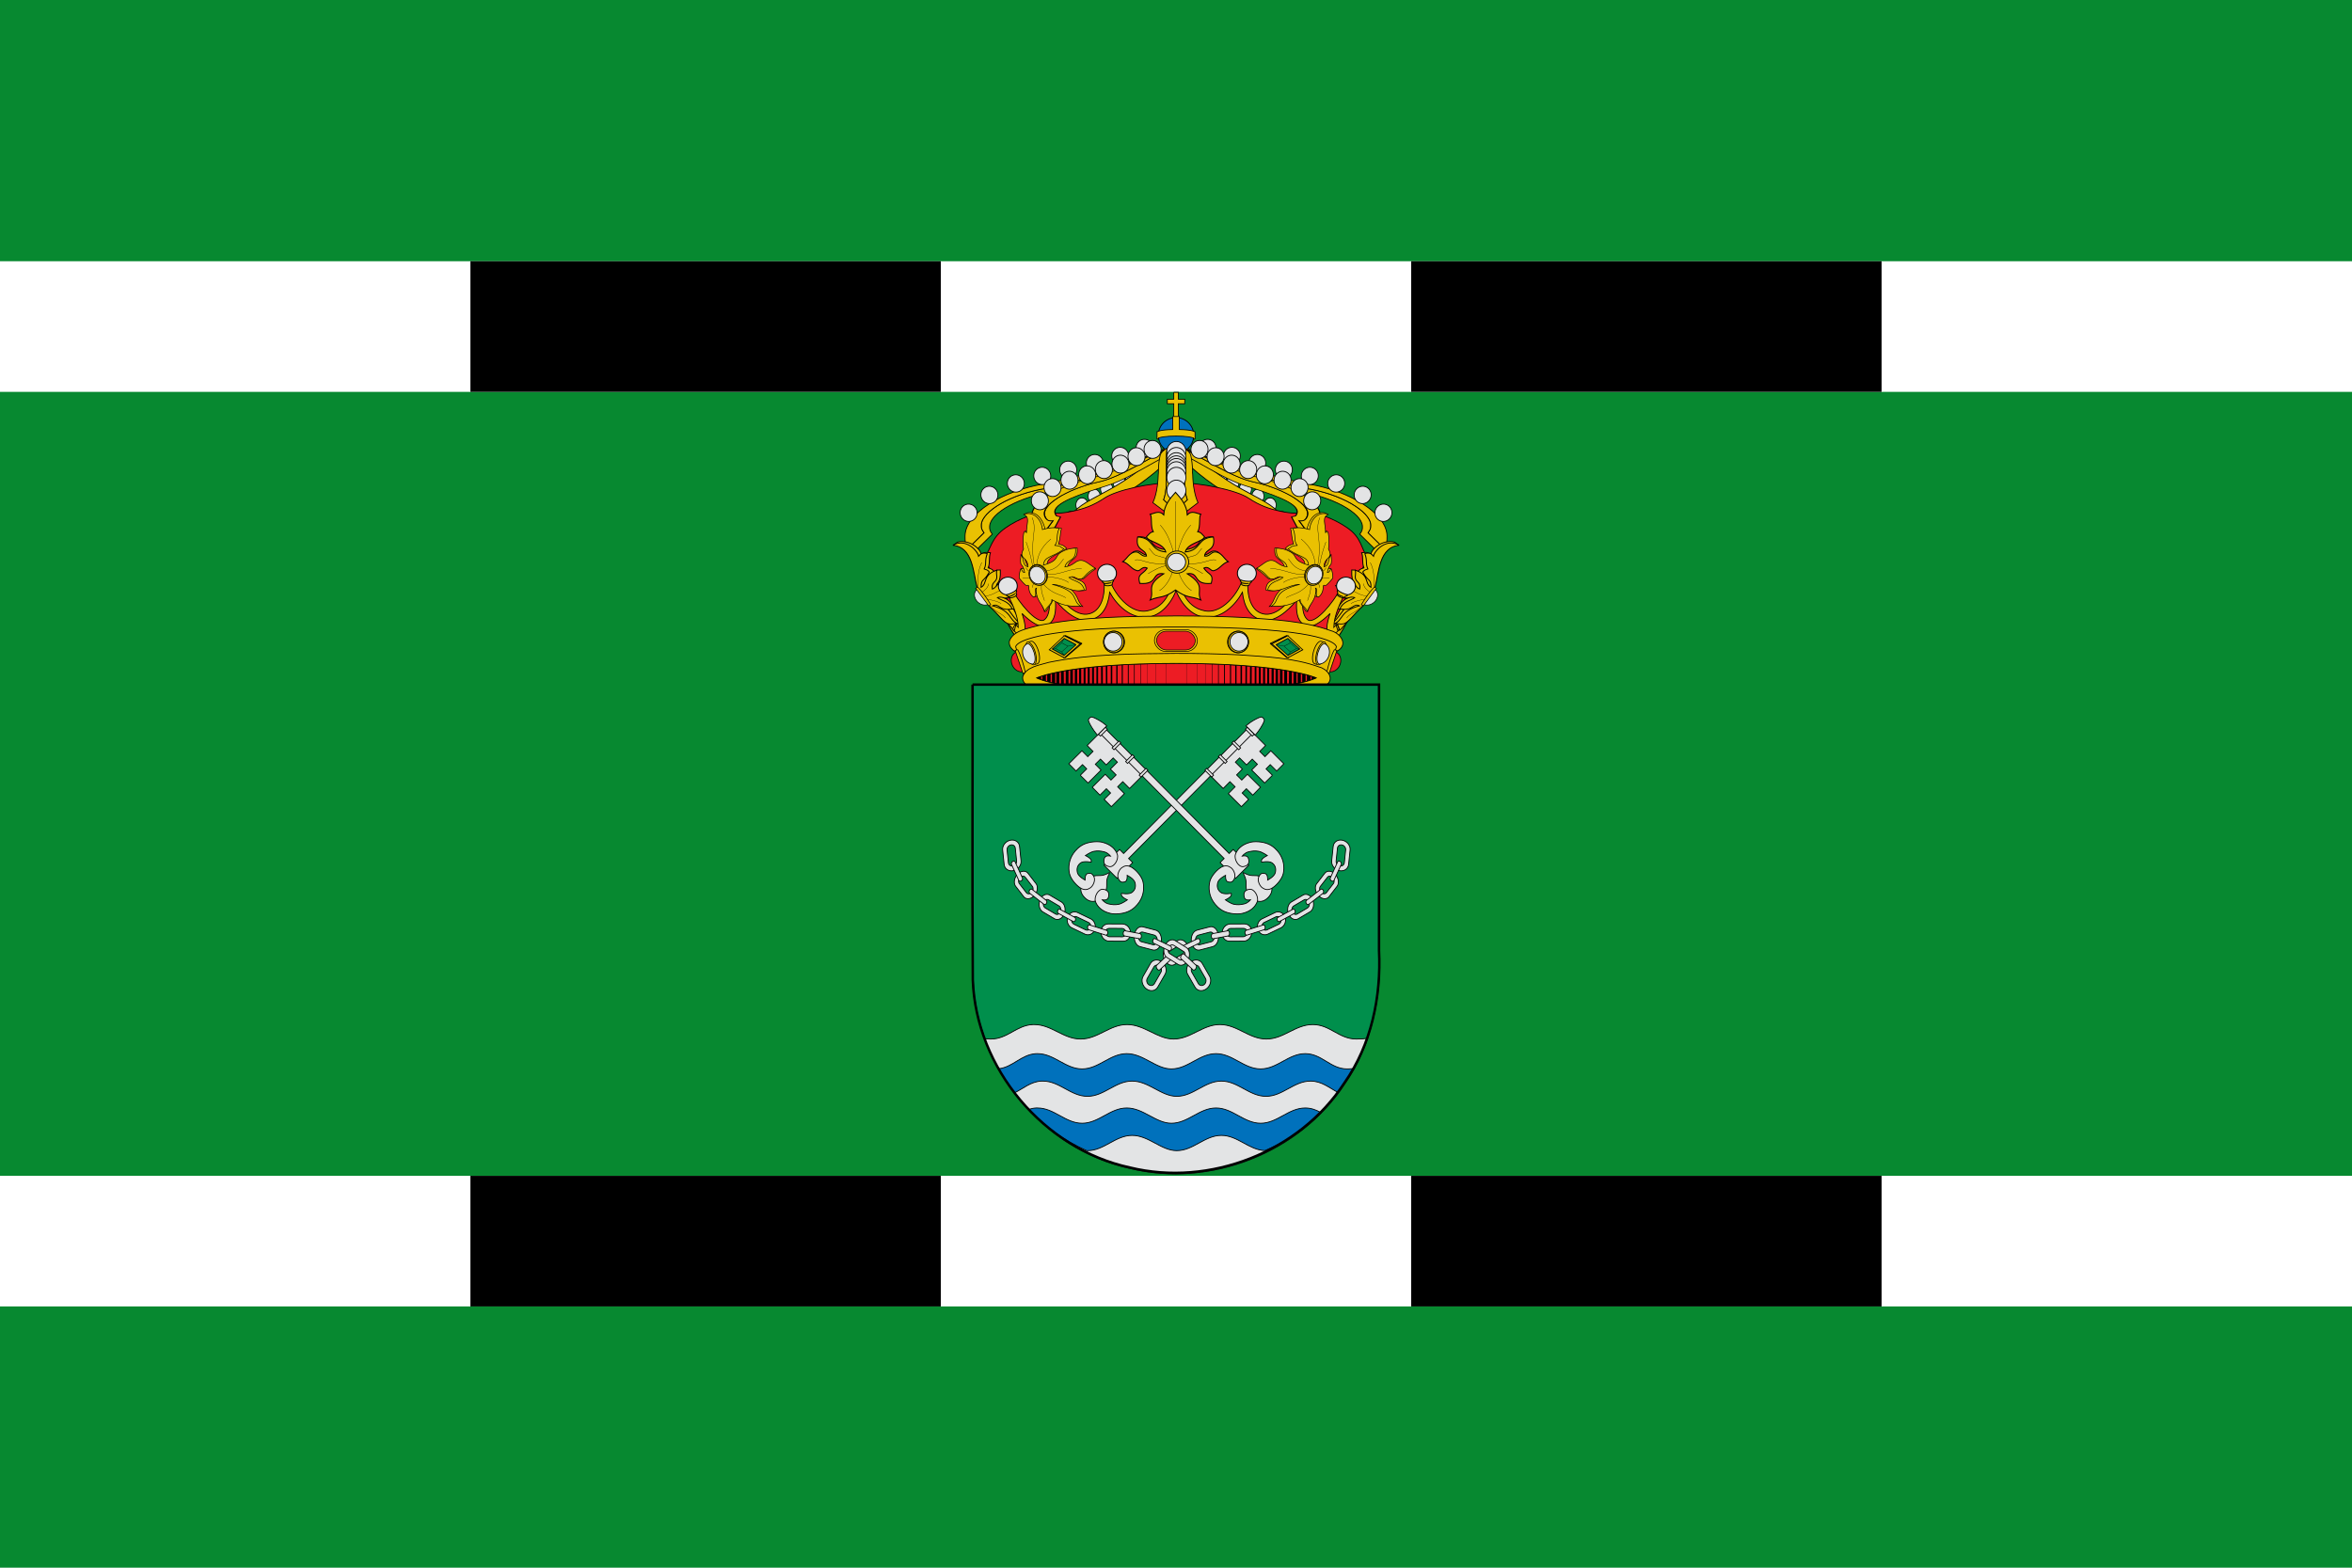 <svg xmlns="http://www.w3.org/2000/svg" xmlns:xlink="http://www.w3.org/1999/xlink" width="750" height="500"><path fill="#078930" d="M0 0h750v500H0z"/><path fill="#fff" d="M0 83.32h750v41.66H0z"/><path d="M150 83.32h150v41.66H150zM450 83.32h150v41.66H450z"/><path fill="#fff" d="M0 375.02h750v41.66H0z"/><path d="M150 375.02h150v41.66H150zM450 375.02h150v41.66H450z"/><g stroke="#000" transform="matrix(.26 0 0 .26 275.655 62.73)"><g id="a"><g fill="#eac102" stroke-width="2.5"><path d="M3613.8 1143.3c-3.2 5.5-7.3 10.8-14.1 15.7l-60.1-62.7c6.6-9.4 8.4-14.2 7.8-25-2-41.2-88-94-199.1-112.5-110.8-18.5-299.4-119.1-356.2-99.2l22-36.3c21.6 1.3 75 34.3 103.2 41 14.6 5.1 29.4 10.4 44.9 16.1 37.4 14 76.4 29.1 113 41.9 18.3 6.4 36.1 12.2 52.7 17 8.3 2.4 16.3 4.6 24 6.4 7.7 1.9 15 3.4 21.9 4.6 13.9 2.3 27.4 5.2 40.4 8.6 12.9 3.4 25.4 7.3 37.3 11.6 11.8 4.3 23 9 33.4 14 10.5 4.9 20.2 10.2 29.1 15.6 8.8 5.5 16.9 11 23.9 16.7 7.1 5.7 13.2 11.5 18.2 17.2 5 5.7 8.9 11.4 11.7 16.9 1.3 2.8 2.5 5.6 3.2 8.3.8 2.6 1.2 5.2 1.4 7.8.2 5.4-.1 9.3-1.3 13.1-1.2 3.7-3.3 7.2-6.6 11.9l49.3 51.3" transform="matrix(-.412 -.004 .001 .392 1614.022 -1.547)"/><path d="m3613.8 1143.3-49.3-51.3c3.3-4.7 5.4-8.2 6.6-11.9 1.2-3.8 1.5-7.7 1.3-13.1-.2-2.6-.6-5.2-1.4-7.8-.7-2.7-1.9-5.5-3.2-8.3-2.8-5.5-6.7-11.2-11.7-16.9-5-5.7-11.1-11.5-18.2-17.2-7-5.7-15.1-11.2-23.9-16.7-8.9-5.4-18.6-10.7-29.1-15.6-10.4-5-21.6-9.7-33.4-14-11.9-4.3-24.4-8.2-37.3-11.6-13-3.4-26.5-6.3-40.4-8.6-6.9-1.2-14.2-2.7-21.9-4.6-7.7-1.8-15.7-4-24-6.4-16.6-4.8-34.4-10.6-52.7-17-36.6-12.8-75.6-27.9-113-41.9-15.5-5.7-30.3-11-44.9-16.1 88.1 20.6 198.9 60.2 271.1 73.7 118.4 22.2 232.1 93.3 232.4 165.3 0 14.8-.1 28-7 40" transform="matrix(-.412 -.004 .001 .392 1614.022 -1.547)"/></g><g fill="#e3e4e5" stroke-width="2.3"><path d="M2983.2-135.4a24.1 24.1 0 1 1-48.3 0 24.1 24.1 0 1 1 48.3 0" transform="matrix(.431 .004 .001 .44 -931.646 356.025)"/><path transform="matrix(.431 .004 .001 .44 -961.495 365.85)" d="M2983.2-135.4a24.1 24.1 0 1 1-48.3 0 24.1 24.1 0 1 1 48.3 0"/><path d="M2983.2-135.4a24.1 24.1 0 1 1-48.3 0 24.1 24.1 0 1 1 48.3 0" transform="matrix(.431 .004 .001 .44 -992.657 374.627)"/><path transform="matrix(.431 .004 .001 .44 -1025.309 382.774)" d="M2983.2-135.4a24.1 24.1 0 1 1-48.3 0 24.1 24.1 0 1 1 48.3 0"/><path d="M2983.2-135.4a24.1 24.1 0 1 1-48.3 0 24.1 24.1 0 1 1 48.3 0" transform="matrix(.431 .004 .001 .44 -1057.141 390.303)"/><path transform="matrix(.431 .004 .001 .44 -1089.538 399.53)" d="M2983.2-135.4a24.1 24.1 0 1 1-48.3 0 24.1 24.1 0 1 1 48.3 0"/><path d="M2983.2-135.4a24.1 24.1 0 1 1-48.3 0 24.1 24.1 0 1 1 48.3 0" transform="matrix(.431 .004 .001 .44 -1121.971 413.59)"/><path transform="matrix(.431 .004 .001 .44 -1147.421 435.487)" d="M2983.2-135.4a24.1 24.1 0 1 1-48.3 0 24.1 24.1 0 1 1 48.3 0"/></g></g><use xlink:href="#a" transform="matrix(-1 0 0 1 764.28 0)"/><g id="b" fill="#e3e4e5" stroke-width="1.3"><path d="M345.7 1.4c-5.8 0-10.6 4.7-10.6 10.6 0 5.8 4.8 10.5 10.6 10.5 5.9 0 10.6-4.7 10.6-10.5 0-5.9-4.7-10.6-10.6-10.6M325.9 14.1c-5.9 0-10.6 4.7-10.6 10.5 0 5.9 4.7 10.6 10.6 10.6 5.8 0 10.6-4.7 10.6-10.6 0-5.8-4.8-10.5-10.6-10.5M304.7 26.5c-5.8 0-10.6 4.7-10.6 10.5 0 5.9 4.8 10.6 10.6 10.6 5.9 0 10.6-4.7 10.6-10.6 0-5.8-4.7-10.5-10.6-10.5M283.7 36.6c-5.8 0-10.6 4.7-10.6 10.5s4.8 10.6 10.6 10.6c5.9 0 10.6-4.8 10.6-10.6s-4.7-10.5-10.6-10.5M262.1 46.6c-5.9 0-10.7 4.8-10.7 10.6s4.8 10.6 10.7 10.6c5.8 0 10.6-4.8 10.6-10.6s-4.8-10.6-10.6-10.6M240.4 57.6c-5.9 0-10.6 4.8-10.6 10.6s4.7 10.5 10.6 10.5c5.8 0 10.6-4.7 10.6-10.5s-4.8-10.6-10.6-10.6M219.2 70.8c-5.8 0-10.6 4.7-10.6 10.6 0 5.8 4.8 10.5 10.6 10.5 5.9 0 10.6-4.7 10.6-10.5 0-5.9-4.7-10.6-10.6-10.6M200.6 90.7c-5.9 0-10.6 4.7-10.6 10.6 0 5.8 4.7 10.5 10.6 10.5 5.8 0 10.6-4.7 10.6-10.5 0-5.9-4.8-10.6-10.6-10.6" transform="matrix(.703 .013 -.007 .838 113.233 307.23)"/><path fill="#eac102" d="M371.4-6.8c-6.2.1-12.2 1.9-12.2 5.6-97.3 79.5-146.7 65.6-172.6 117 11.2 15.3.1 38.2 12.2 69l11 1.5c-.5-23.1-3.5-47.6 13.9-60.9 8.3-44 73.2-50.5 147.6-113.5l.1-18.7" transform="matrix(.703 .013 -.007 .838 113.233 307.23)"/></g><use xlink:href="#b" transform="matrix(-1 0 0 1 764.28 0)"/><path d="M381.4 350.7c31.3 0 75.1 9.4 89.3 18.9 14.3 9.5 26.2 13.5 39.6 16.3 13.5 2.9 21.1 2.7 32.3 1.9 11.2-.8 33 6.7 50 18.7s16.2 24.2 24.7 37.1l-63.8 122.1H210.8l-63.9-122.1c8.6-12.9 8.8-25.1 25.8-37.1 16.9-12 38.8-19.5 50-18.7 11.2.8 18.8 1 32.3-1.9 13.4-2.8 25.3-6.8 39.6-16.3 14.2-9.5 55.5-18.9 86.8-18.9" fill="#ed1c24"/><g stroke-width="3"><path fill="#0071bc" d="M403.877 292.747a21.737 21.737 0 1 1-43.475 0 21.737 21.737 0 1 1 43.475 0" stroke-width="1.029"/><path fill="#eac102" d="M379.366 239.996v8.429h-7.916V254h7.916v17.5h5.545V254h7.916v-5.576h-7.916v-8.43h-5.545" stroke-width=".962"/><path fill="#eac102" d="M378.084 269.642v15.993c-16.313.32-18.909 2.628-19.23 3.012l-.031-.032v8.173l.032-.032c.096.128.576.577 2.179 1.09-.064-.225-.128-.481-.192-.706l-.193-1.153c2.725-.93 8.91-2.308 21.506-2.308 12.627 0 18.781 1.378 21.473 2.308l-.192 1.153c-.064.257-.128.481-.192.738 1.602-.545 2.083-.994 2.179-1.122l.064.032v-8.173s-.032 0-.032.032c-.32-.384-2.884-2.692-19.262-3.012v-15.993h-8.109" stroke-width=".962"/></g><g id="c"><g fill="#eac102"><path d="M2040.5-9.3c.3 5.4.5 12.8-1.8 17-2.8 5.1-2.7 5.5-6.1 9L2017.7-15c2.2-2.3 3.4-.6 3.5-7.2 0-15.8-25.1-22.1-47-27.7-27-6.8-61.9-44.2-73-30.8 3.7-7.8 11.5-8.5 21.3-6.1.3.2.5.2.7.4 3.5 1.9 7.2 4.2 11 6.6 3.8 2.4 7.7 4.9 11.7 7.3 4 2.5 8 4.8 11.9 6.9 4 2.2 7.9 4 11.6 5.4 1.9.7 3.7 1.3 5.5 1.7 1.8.5 3.6.8 5.3 1 3.4.3 6.8.8 10.1 1.6s6.4 1.8 9.5 3c3 1.1 5.9 2.5 8.6 4 2.8 1.5 5.3 3.1 7.6 4.9 2.3 1.8 4.4 3.7 6.2 5.6 1.9 2 3.4 4 4.6 6.1 1.3 2.1 2.1 4.2 2.7 6.4.5 2.2.7 4.3.5 6.5-.8 11.4-1.4 5.2-5.1 8.8l9.9 16.3c1.3-1.6 2.4-3.4 3.3-5.5.9-2.1 1.5-4.4 2-6.7.2-1 .3-1.9.4-2.8" transform="matrix(-1.486 .252 .211 .788 3241.952 -103.778)"/><path d="M2040.5-9.3c-.1.9-.2 1.8-.4 2.8-.5 2.3-1.1 4.6-2 6.7-.9 2.1-2 3.9-3.3 5.5l-10.4-17.1c5.4 1.4 6.4-9.2 5.1-14.5-.6-2.2-1.4-4.3-2.7-6.4-1.2-2.1-2.7-4.1-4.6-6.1-1.8-1.9-3.9-3.8-6.2-5.6-2.3-1.8-4.8-3.4-7.6-4.9-2.7-1.5-5.6-2.9-8.6-4-3.1-1.2-6.2-2.2-9.5-3-3.3-.8-6.7-1.3-10.1-1.6-1.7-.2-3.5-.5-5.3-1-1.8-.4-3.6-1-5.5-1.7-3.7-1.4-7.6-3.2-11.6-5.4-3.9-2.1-7.9-4.4-11.9-6.9-4-2.4-7.9-4.9-11.7-7.3-3.8-2.4-7.5-4.7-11-6.6-.2-.2-.4-.2-.7-.4 17.4 4.3 41.1 18.6 59.3 21.1 27.8 3.9 63.7 19.3 58.7 56v.4" transform="matrix(-1.486 .252 .211 .788 3241.952 -103.778)"/></g><g fill="#e3e4e5" stroke-width="2.3"><path d="M2983.2-135.4a24.1 24.1 0 1 1-48.3 0 24.1 24.1 0 1 1 48.3 0" transform="matrix(.431 -.036 .04 .453 -916.562 477.896)"/><path transform="matrix(.431 -.036 .04 .453 -1018.456 515.682)" d="M2983.2-135.4a24.1 24.1 0 1 1-48.3 0 24.1 24.1 0 1 1 48.3 0"/><path d="M2983.2-135.4a24.1 24.1 0 1 1-48.3 0 24.1 24.1 0 1 1 48.3 0" transform="matrix(.431 -.036 .04 .453 -1039.269 524.678)"/><path transform="matrix(.431 -.036 .04 .453 -1054.801 540.915)" d="M2983.2-135.4a24.1 24.1 0 1 1-48.3 0 24.1 24.1 0 1 1 48.3 0"/><path transform="matrix(.431 -.036 .04 .453 -936.274 486.762)" d="M2983.2-135.4a24.1 24.1 0 1 1-48.3 0 24.1 24.1 0 1 1 48.3 0"/><path d="M2983.2-135.4a24.1 24.1 0 1 1-48.3 0 24.1 24.1 0 1 1 48.3 0" transform="matrix(.431 -.036 .04 .453 -955.915 495.96)"/><path transform="matrix(.431 -.036 .04 .453 -976.288 502.625)" d="M2983.2-135.4a24.1 24.1 0 1 1-48.3 0 24.1 24.1 0 1 1 48.3 0"/><path d="M2983.2-135.4a24.1 24.1 0 1 1-48.3 0 24.1 24.1 0 1 1 48.3 0" transform="matrix(.431 -.036 .04 .453 -996.727 509.049)"/></g></g><use xlink:href="#c" transform="matrix(-1 0 0 1 764.28 0)"/><g fill="#eac102"><path d="M1883.5-88.1c-4.3 2-7.7 5.1-8.7 8.9-1.3 5.8-2.1 12.5-2.2 19.6v2.1c0 .9-.2 1.8-.2 2.6-.4 14.8-3 27.9-6.8 35.9l28.6 21.7 28.3-21.7c-3.8-8-6.4-21.1-6.7-35.9 0-.8-.3-1.7-.3-2.6 0-.7.1-1.4.1-2.1-.2-7.1-.9-13.8-2.2-19.6-1.1-3.8-4.4-7-8.8-9 .3 2.6.7 5.1.8 8 0 .5-.1.9-.1 1.4 0 .5.1 32.5.1 33 .1 4.8.5 9.3 1.1 13.2.7 4 1.5 7.3 2.5 9.9l-14.9 13.9-14.9-13.9c1-2.6 1.8-5.9 2.4-9.9.7-3.9 1-8.4 1.1-13.2 0-.5.1-32.5.1-33v-1.4c.1-2.9.5-5.3.7-7.9" transform="matrix(.974 0 0 .963 -1463.395 393.642)"/><path d="M1883.5-88.1c-.2 2.6-.6 5-.7 7.9v1.4c0 .5-.1 32.5-.1 33-.1 4.8-.4 9.3-1.1 13.2-.6 4-1.4 7.3-2.4 9.9l14.9 13.9 14.9-13.9c-1-2.6-1.8-5.9-2.5-9.9-.6-3.9-1-8.4-1.1-13.2 0-.5-.1-32.5-.1-33s.1-.9.1-1.4c-.1-2.9-.5-5.4-.8-8-3-1.5-6.5-2.5-10.3-2.5h-.1c-3.9 0-7.5 1.1-10.7 2.6" transform="matrix(.974 0 0 .963 -1463.395 393.642)"/></g><g fill="#e3e4e5" stroke-width="2"><path transform="matrix(.483 0 0 .518 -1046.688 382.947)" d="M2983.2-135.4a24.1 24.1 0 1 1-48.3 0 24.1 24.1 0 1 1 48.3 0"/><path d="M2983.2-135.4a24.1 24.1 0 1 1-48.3 0 24.1 24.1 0 1 1 48.3 0" transform="matrix(.483 0 0 .518 -1046.688 390.335)"/><path transform="matrix(.483 0 0 .518 -1046.688 396.727)" d="M2983.2-135.4a24.1 24.1 0 1 1-48.3 0 24.1 24.1 0 1 1 48.3 0"/><path d="M2983.2-135.4a24.1 24.1 0 1 1-48.3 0 24.1 24.1 0 1 1 48.3 0" transform="matrix(.483 0 0 .518 -1046.688 400.563)"/><path transform="matrix(.483 0 0 .518 -1046.688 403.83)" d="M2983.2-135.4a24.1 24.1 0 1 1-48.3 0 24.1 24.1 0 1 1 48.3 0"/><path d="M2983.2-135.4a24.1 24.1 0 1 1-48.3 0 24.1 24.1 0 1 1 48.3 0" transform="matrix(.483 0 0 .518 -1046.688 407.808)"/><path transform="matrix(.483 0 0 .518 -1046.688 414.627)" d="M2983.2-135.4a24.1 24.1 0 1 1-48.3 0 24.1 24.1 0 1 1 48.3 0"/><path d="M2983.2-135.4a24.1 24.1 0 1 1-48.3 0 24.1 24.1 0 1 1 48.3 0" transform="matrix(.483 0 0 .518 -1046.688 430.396)"/></g><g fill="#eac102" stroke-width="3"><path d="M2417.1 230.1c20.7 40.5 45.4 92.4 64.5 86.1 4.1-1.8 5.5-11.8-.7-44.5l-37.4-73.6c-5.1-8.4-19.8-2.1-20.8 6.7l-5.6 25.3" transform="matrix(.393 0 0 .372 -778.843 429.599)"/><path d="m2448.8 274.9 6.8-20c-13.9-17.7-35.2-50.1-58.1-90.4-4.7-8.4-20.9-3.4-17 5.8 30.8 58.5 52.8 89.2 68.3 104.6M3496.8 230.1c-20.7 40.5-45.4 92.4-64.6 86.1-4.1-1.8-5.4-11.8.7-44.5l37.4-73.6c5.2-8.4 19.9-2.1 20.8 6.7l5.7 25.3" transform="matrix(.393 0 0 .372 -778.843 429.599)"/><path d="m3458.1 255.2 6.8 20c15.5-15.3 37.5-46.1 68.5-104.9 3.9-9.2-12.3-14.2-17.1-5.8-22.9 40.4-44.4 73-58.2 90.7" transform="matrix(.393 0 0 .372 -778.843 429.599)"/></g><g transform="matrix(1 0 0 .949 -950.952 315.763)"><g id="d"><path fill="#eac102" stroke-width="3" d="m2259.2-21.3 13.5-10.7c38.8-10 73.3 26.8 73.1 42.7 9.6-8.8 19.3-5.8 29-5.3-5.7 18.9-.1 33-6.9 53.3 9 2.8 16 6.8 18 13.8l9-5.9 11-.5c2.2 52.8-15 41.2-11.6 60.7l18.5-22.7 20.1 2.1c9.8 1.9 12.6 13.5 23.2 14.8-7.5 10.1-12 27.9-19 40.2-8.6 6.2-16.1 5.1-23.2 1.5 23.3 8.6 29.4 28.8 38.5 39.6-9.6.6-18.1 1.6-22.2 2.1 14.8 21.1 23.2 37.9 37.5 49.7l-8.4 1.6-43.8-21.7-37-38-45.4-70.2-1.6-110.9c-23.1-11.8-19.6-39.2-72.3-36.2" transform="matrix(.393 0 0 .368 172.098 125.47)"/><path fill="#eac102" stroke-width="3" d="M2257.8-20.6c63.1 6.6 63 95.7 75.6 148.4l40.3 68.3c25.5 24.6 42 55.2 57.8 58.9 15.3 3.5 14.2-3.1 29.7.6-30.4-13.5-16.4-44.7-79.7-63.7 20.5-11.3 20.5 19.9 61.4 11-11.2-28.1-35.3-29.4-46.3-39.8 16.8-5.4 18.6 5.3 30.7.4 13.5-5.4 10.4-26.3 21.1-40.3-14-6.2-25.3-24.6-42.6-15.6-6 5-14.8 21.8-24.7 25.7-4.2-22.4 9.8-24.4 12.8-35.7 2.9-11.3-1.8-14.7.9-30.7-45.4 16.7-28.3 47-49 60.3-.2-32.2 8.9-18.5 25.6-53.9-6.3-9.5-10.7-7.7-16-10.6 8.3-18 .8-28.9 9.6-54-16.6-5.6-22.3 3.4-27 9.1-1.7-15.6-38.2-65.9-80.2-38.4" transform="matrix(.393 0 0 .368 172.098 125.47)"/><path fill="none" d="M2348 39.8c-13.4 30.1-12.1 60.2-11.1 90.3m32.7-16c-2.7 15.1-12.3 23.4-22.3 31.3m69.5-9.1c-24 1.8-25.7 17.1-61.1 22.3m6.9 9.7c17.2 3.4 34.1 7.1 45.8 16m-36.8 5.5c23.4 28.2 43 30.8 50 45.2" transform="matrix(.393 0 0 .368 172.098 125.47)"/><g stroke-width="2"><path fill="#e3e4e5" d="M2069.1 730.7c.2 0 .4.1.6.1 12.8 0 23.1-12.8 23.1-28.5 0-15.8-10.3-28.5-23.1-28.5-.2 0-.4.1-.6.1v56.8" transform="matrix(-.364 .224 .24 .341 1681.479 -518.978)"/><path fill="#eac102" d="M2066.3 668.7h6.9v66.6h-6.9c-2.5-25.7-2.9-50.2 0-66.6" transform="matrix(-.364 .224 .24 .341 1681.479 -518.978)"/></g></g><use xlink:href="#d" transform="matrix(-1 0 0 1 2666.2 0)"/></g><path fill="#eac102" d="M382.2 459.3c-1.4 0-2.8.9-2.8 2.5-1.3 16.3-7.9 41.7-32.7 46.3-24.6 4.6-46.2-30.1-47.1-43.9 0-2-1.7-2.8-3.4-2.8-1.9.1-3.8 1.4-3.4 3.2 3.7 18.9-.1 42.8-17.1 47.1-17 4.3-35.5-15.7-48.7-40.7-1.2-4.7-8.2-2.9-6.9.6 10.8 25.9 7.1 44.2-.6 48.1-9.4 2.8-29-20-40-40.2-1.9-2.7-8.8-1.3-7.1 2.2 8 15.5 15.9 31 16.3 46.7-.9-.9-2.1-2.2-3.4-3.8l-2.7 7.4c6.5 6.1 10.1 5.7 11.9 4.1 3.6-3.2 3.6-9.9-1.2-24.8 8.9 9 22.9 20 31.9 13.9 9-6 9.8-16.9 9-30.2 11 13.7 27.7 27.8 42.7 24.3 15.2-3.6 21.9-17 23.9-34 8.4 15.4 25.7 33.1 47 30.4 20.4-2.6 32.2-25.4 34.3-32.9 2.2 7.5 14 30.3 34.4 32.9 21.3 2.7 38.6-15 47-30.4 2 17 8.7 30.4 23.9 34 15 3.5 31.7-10.6 42.7-24.3-.8 13.3 0 24.2 9 30.2 9 6.1 23-4.9 31.9-13.9-4.9 14.9-4.8 21.6-1.2 24.8 1.8 1.6 5.4 2 11.8-4l-2.7-7.4c-1.3 1.5-2.4 2.8-3.3 3.7.4-15.7 8.3-31.2 16.3-46.7 1.7-3.5-5.2-4.9-7.1-2.2-11 20.2-30.6 43-40 40.2-7.8-3.9-11.4-22.2-.6-48.1 1.3-3.5-5.7-5.3-7-.6-13.1 25-31.6 45-48.6 40.7-17-4.3-20.8-28.2-17.2-47.1.9-3.4-6.7-4.8-6.7-.4-.9 13.8-22.5 48.5-47.1 43.9-24.8-4.6-31.4-30-32.7-46.3 0-1.7-1.3-2.5-2.7-2.5"/><g transform="matrix(.393 0 0 .372 -778.84 429.599)"><g id="e" stroke-width="3"><path transform="matrix(-1 0 0 1.006 5907.273 -1311.574)" d="M3198.05 1390.38a29.46 29.46 0 1 1-58.93 0 29.46 29.46 0 1 1 58.93 0" fill="#e3e4e5"/><path d="M3153.9 1446.2c10.7 4.1 21.9 5.4 35.2 4.4-.8 7.6-7.9 4.5-6.8 11 1.1 6.5-27.3 4.4-24.7-2.5 2.6-6.9-5.1-5.3-3.7-12.9" fill="#eac102" transform="matrix(-1 0 0 1.006 5913.047 -1346.078)"/></g><use xlink:href="#e" transform="matrix(-1 0 0 1 5913.85 0)"/></g><g transform="matrix(.393 0 0 .372 -778.818 429.599)"><g id="f" stroke-width="3"><path fill="#e3e4e5" d="M3198.05 1390.38a29.46 29.46 0 1 1-58.93 0 29.46 29.46 0 1 1 58.93 0" transform="matrix(-.942 .335 .33 .935 4955.208 -2232.427)"/><path fill="#eac102" d="M3153.9 1446.2c10.7 4.1 21.9 5.4 35.2 4.4-.8 7.6-7.9 4.5-6.8 11 1.1 6.5-27.3 4.4-24.7-2.5 2.6-6.9-5.1-5.3-3.7-12.9" transform="matrix(-.942 .335 .33 .935 4949.335 -2266.451)"/></g><use xlink:href="#f" transform="matrix(-1 0 0 1 5913.73 0)"/></g><g fill="#eac102" stroke-width="3"><path d="M2841.5 4.1s28.9-5.1 44.5 18.2c15.3 22.9 52.7 20.5 52.7 20.5l-15.8 51.6-102-38.7c-.7 0 6.3-9.7 19.4-8.8 13 1 20.5 17.9 40.4 10l-39.2-52.8M3076.5 4.1S3047.6-1 3032 22.3c-15.3 22.9-52.7 20.5-52.7 20.5l15.8 51.6 102-38.7c.7 0-6.3-9.7-19.4-8.8-13 1-20.5 17.9-40.4 10l39.2-52.8" transform="matrix(.393 0 0 .403 -781.395 415.77)"/><path d="M2958.8-131.5c-17.6 18.9-35.5 40.2-36.5 68.2-14-14.6-28.1-4.4-42.2-1.8 7.1 9.6-.2 35.6 9.4 53.4-10.2.8-14.9 9.9-21.1 15.2 4.2 15.6 52.1 17.8 60.4 46.3-52.1-5.2-35.6-42.8-88-45.7-8.3 43.1 25 34.6 27.6 58.1-15.9 2.9-19.9-13.1-33.7-12.5-19.5.9-27.9 22.2-40.2 29.5 19 5.1 26.1 23.2 45.1 27.5 10.3 2.4 15.1-15.8 31.2-7.6-15.8 21.8-31.5 15.4-23.5 46.3 59.6 5.3 35.2-35.3 75-29.3-60.1 37-27.1 51.1-42.2 79.7 31-12.6 42.2-3.9 78.9-30.3 36.7 26.4 47.9 17.7 78.9 30.3-15.1-28.6 17.9-42.7-42.2-79.7 39.8-6 15.5 34.6 75 29.3 8-30.9-7.7-24.5-23.4-46.3 16-8.2 20.8 10 31.1 7.6 19-4.3 26.1-22.4 45.1-27.5-12.3-7.3-20.7-28.6-40.2-29.5-13.8-.6-17.8 15.4-33.7 12.5 2.6-23.5 35.9-15 27.6-58.1-52.4 2.9-35.9 40.5-88 45.7 8.4-28.5 56.2-30.7 60.4-46.3-6.2-5.3-10.9-14.4-21.1-15.2 9.6-17.8 2.3-43.8 9.4-53.4-14.1-2.6-28.2-12.8-42.2 1.8-1-28-18.9-49.3-36.4-68.2l-.3-.3-.2.3" transform="matrix(.393 0 0 .403 -781.395 415.77)"/><path d="M2959.4 53.4c-1.8-3.3 0-157.8 0-157.8m-9.5 213.1c-4.7 18.5-21.4 48.1-41 58.7m20.6-75.4c-15.6.8-44.4 16.5-55.9 23.8m53.1-30.8c-55 5-77.4-17.3-94.4-10.3m96.7-5.8s-13.5-3.9-29.3-8.2c-10.2-2.8-16.4-15.3-22.9-22.1m75.1 11.4s-.8-10.3-13.2-39.2c-11.9-27.9-27.4-42.9-27.4-42.9m56.8 140.8c4.7 18.5 21.4 48.1 41 58.7M2988.6 92c15.5.8 44.3 16.5 55.8 23.8M2991.3 85c55 5 77.4-17.3 94.5-10.3m-96.8-5.8s13.5-3.9 29.3-8.2c10.2-2.8 16.4-15.3 22.9-22.1M2966.1 50s.9-10.3 13.2-39.2c11.9-27.9 27.5-42.9 27.5-42.9" stroke-width="1" transform="matrix(.393 0 0 .403 -781.395 415.77)"/><path transform="matrix(.516 0 0 .493 -1145.181 408.075)" d="M2989.92 81.51a27.55 27.55 0 1 1-55.11 0 27.55 27.55 0 1 1 55.11 0" stroke-width="2"/><path fill="#e3e4e5" stroke-width="2.5" d="M2989.92 81.51a27.55 27.55 0 1 1-55.11 0 27.55 27.55 0 1 1 55.11 0" transform="matrix(.41 0 0 .392 -831.951 416.325)"/></g><g fill="#eac102"><path d="M382 514.3c-56.6.6-113.9.6-169.5 11.9-12.4 3.8-30.2 5.9-34.8 19.1-1.5 11.1 12.5 15.8 21.3 18.8 41.7 12 85.8 13 129.1 14.9 67.2 1.2 135 1.8 201.8-7.2 18.2-3.3 38.3-5.4 53.3-16.7 9-8.4-.9-20.1-10.9-22.6-33.9-12.4-71-13.7-106.9-16.3-27.8-1.4-55.6-1.9-83.4-1.9"/><path d="M382.1 527.9c-30.8 0-56.8.6-78.8 1.6-4.4.2-8.6.4-12.7.6-48.7 2.8-74.9 7.7-88.9 12.2-1.2.3-2.3.7-3.3 1.1-5 1.8-8.1 3.5-9.9 4.9-.4.3-.7.6-1 .8-.3.3-.6.5-.8.8-1.2 1.4-1.2 2.2-1.2 2.2l10.7 36.7H568.1l10.7-36.7s0-.8-1.3-2.2c-.2-.3-.4-.5-.7-.8-1.7-1.5-4.9-3.6-10.9-5.7 0-.1-.1 0-.1 0-13-4.8-39.3-10.3-92.2-13.3-4.1-.2-8.3-.4-12.6-.6-22-1-48-1.6-78.9-1.6"/></g><g id="g" fill="#eac102" stroke-width="2"><path transform="matrix(-.553 0 0 .569 1286.74 143.9)" d="M1796.34 707.07a23.06 23.06 0 1 1-46.13 0 23.06 23.06 0 1 1 46.13 0"/><path d="M1796.34 707.07a23.06 23.06 0 1 1-46.13 0 23.06 23.06 0 1 1 46.13 0" transform="matrix(-.54 0 0 .569 1263.292 143.9)"/><path transform="matrix(-.478 0 0 .492 1152.584 198.192)" d="M1796.34 707.07a23.06 23.06 0 1 1-46.13 0 23.06 23.06 0 1 1 46.13 0" fill="#e3e4e5"/></g><use xlink:href="#g" transform="matrix(-1 0 0 1 764.278 0)"/><g id="h" fill="none" stroke-width="2.5"><path d="m1881 701.5 50.4-34.4h3.2l-48 34.4h-5.6M1881 701.5l50.4 34.4h3.2l-48-34.4h-5.6M1934.7 735.7l45.3-33.4-45.2-35.1" transform="matrix(-.405 .074 0 .394 1028.605 132.565)"/><g stroke-width="1"><path fill="#008f4c" stroke-width="2.5" d="m1897 701.8 36.2 26.6 35.6-26.8-35.8-26.1-36 26.3" transform="matrix(-.405 .074 0 .394 1027.795 132.712)"/><path d="m1921.4 701.9 19.1 14 18.8-14.1-18.9-13.8-19 13.9M1933 728.3l7.5-12.4M1968.3 701.6l-9 .2M1921.4 701.8h-23.6M1940.5 688.2l-7.5-12.7" transform="matrix(-.405 .074 0 .394 1027.795 132.712)"/></g></g><use xlink:href="#h" transform="matrix(-1 0 0 1 764.278 0)"/><g fill="#eac102" stroke-width="2" transform="matrix(.414 0 0 .393 -278.506 268.212)"><rect width="127.299" height="67.836" x="1531.773" y="669.169" ry="33.918" rx="32.565"/><rect rx="29.302" ry="29.29" y="673.797" x="1538.15" height="58.579" width="114.544" fill="#ed1c24"/></g><path fill="#eac102" d="m184.5 524.9-2.7 5.6c.6.7 1.3 1.3 2 2l1.8-6.8c-.3-.4-.7-.9-1.1-.8zm395.4 0c-.5 0-.6 0-1.4 1l2.1 6.4c.5-.4 1.1-.9 1.6-1.5l-2.3-5.9"/><g transform="matrix(1 0 0 .949 -.513 33.516)"><g id="i"><path fill="#eac102" stroke-width=".785" d="m196.164 375.127 4.555-1.924c13.546-2.08 20.103 13.31 21.359 21.987 5.222-1.727 12.132-3.769 19.985-1.845-1.963 8.285-.51 9.462-3.612 20.417 7.735 1.531 7.97 4.083 10.13 5.614-9.424 7.853-23.362 10.091-24.03 19.985l15.156-2.67c7.225-5.968 7.185-17.707 21.673-17.943 1.532 17.158-8.206 12.015-11.857 24.343 11.504.943 35.376-.785 34.512 2.827-10.68 6.95-9.933 9.149-15.47 12.957l-3.572.314c-3.652-1.649-5.772-7.42-11.23-3.926 0 0 3.024 2.277 11.544 5.772 8.245 3.416 6.714 12.485 6.714 12.485-12.172 1.885-17.001-1.413-22.341-4.358 14.292 10.326 10.405 16.962 18.414 25.286l-2.002-.158c-16.176.825-24.422-6.164-34.983-9.815 1.374 4.319-5.85 11.779-7.932 16.215h-1.57l-9.07-21.241c-1.139 2.866-2.827 2.199-4.358 2.827l-9.659-26.07c-6.36-2.16-5.34-6.793-5.772-10.916 1.453.196 1.492-.51 4.83.785l-4.358-10.915-.786-7.656c1.728 1.178 4.987.353 4.516 4.515 1.178 4.751 2.944 8.324 4.515 12.329l5.143-17.158-9.658-29.644 5.457-2.199c-2.041-6.753 8.402-14.37-6.243-20.22"/><path fill="#eac102" stroke-width=".785" d="M195.497 375.362c13.978-5.025 22.576 8.481 23.283 19.632 6.714-1.924 13.428-3.612 20.495-1.256-4.319 9.462-.392 14.763-5.182 21.751 8.48.707 6.596 2.592 11.19 4.359-12.997 11.229-24.422 8.873-25.286 21.123 21.006-6.478 12.604-11.425 22.38-17.197 4.515-2.748 9.934-4.555 16.962-4.75 1.531 18.335-9.973 12.603-13.036 24.224 10.601-1.452 12.015-7.46 18.375-8.402 6.361-.981 12.29 6.047 19.122 10.248-12.25 4.79-13.546 14.684-19.593 13.82-5.575-.667-6.282-4.986-12.917-2.002 5.89 5.261 16.02 4.476 18.846 15.94-14.645 4.948-24.853-6.635-39.342-7.027 35.612 9.816 22.655 20.691 35.416 28.583-9.777-1.1-17.747 1.728-35.847-8.716.51 4.986-6.047 8.873-9.11 15.116-1.884-9.894-11.621-14.802-9.737-30.232-3.69.431 2.16 11.268-3.926 11.582-5.144-4.397-5.497-10.365-5.615-14.488-2.944-3.573 1.139 6.518-11.386-9.502-1.1-1.688.707-12.053 2.08-12.839 1.022 2.552 2.003 5.262 4.36 5.144-.825-3.809-1.69-7.578-4.163-10.326-1.295-.825-1.06-7.892-.392-12.447 4.436 5.458 1.335 13.9 8.677 15.352-.432-13.86-12.211-9.58-5.576-22.812-.903-7.106-1.099-29.643 3.73-20.888-.431-11.896 5.065-20.299-3.808-23.99"/><path fill="none" d="M2515.2 74.7c-15.6-89.1 10.8-115.7-7-158.7m58.5 70.4c-33.8 29.4-41.9 58.8-44.5 88.3m32.6 27.8c43.1 2.9 63.3-17.9 108.1-19.1m-111.3 7.9c34.8-4.9 43.8-24.4 54.8-39.7m-50.1 59.6c28.7.7 53.3 8.8 66 18.3m-78.7 5.6c28.7 32.7 46.9 30.6 70 44.5m-75.5-45.3c-4.3 25.5 5.8 42.2 8.7 54.8m-31.8-59.6c-3.1 4.5-5.3 10-6.3 16.7m-4-32.6c-13.1 5.2-11.5-1.5-26.3 1.6m26.3-21.5c-5.3-.8-10.6-3.4-15.9-12.7m21.4-3.2c-3.9-22.8-8.4-46.5-20.6-81.8" transform="translate(-779.603 412.545) scale(.393)"/><g fill="#eac102" stroke-width="2"><path d="M1796.34 707.07a23.06 23.06 0 1 1-46.13 0 23.06 23.06 0 1 1 46.13 0" transform="matrix(-.392 .266 .274 .502 715.282 -373.263)"/><path transform="matrix(-.383 .26 .274 .502 698.651 -361.977)" d="M1796.34 707.07a23.06 23.06 0 1 1-46.13 0 23.06 23.06 0 1 1 46.13 0"/><path fill="#e3e4e5" d="M1796.34 707.07a23.06 23.06 0 1 1-46.13 0 23.06 23.06 0 1 1 46.13 0" transform="matrix(-.339 .23 .237 .434 646.252 -260.77)"/></g></g><use xlink:href="#i" transform="matrix(-1 0 0 1 765.23 0)"/></g><path d="M293.44 474.44c2.97.32 6.49.05 9.32-.98M470.96 474.44c-2.97.32-6.5.05-9.32-.98M587.77 490.94c-2.9-.7-6.1-2.14-8.36-4.05M176.41 490.94c2.9-.7 6.09-2.14 8.35-4.05"/><g transform="matrix(1 0 0 .949 -644.358 -52.076)"><g id="j" fill="#ed1c24" stroke-width="2"><path d="M839.89 668.542c-.097.036-.179.107-.277.138-5.722 1.825-12.185-2.421-14.435-9.475-2.252-7.057.56-14.258 6.28-16.083.1-.032.205-.026.305-.053l8.127 25.473" stroke-width=".941"/><path d="m832.261 640.356-3.094.987 9.528 29.863 3.093-.987c-2.555-11.881-5.88-22.924-9.527-29.863" fill="#eac102" stroke-width=".941"/></g><use xlink:href="#j" transform="matrix(-1 0 0 1 2053 0)"/><g id="k"><path d="M849.12 629.45c2.98.029 6.74 5.697 8.75 13.198s1.576 14.244-.978 15.806l-.091.024c-.17.094-.294.176-.476.225l-4.922 1.27-2.229-8.32c-.875-1.811-1.617-3.854-2.214-6.081-.597-2.228-.988-4.413-1.124-6.375l-2.217-8.274 5.501-1.474" fill="#eac102" stroke-width=".941"/><path transform="rotate(165 1310.757 88.986) scale(.931 -.468)" d="M2048.4 702.5a6.1 32.1 0 1 1-12.2 0 6.1 32.1 0 1 1 12.2 0" fill="#eac102"/><path d="M843.787 632.73c-10.486 6.6-4.662 25.446 7.061 26.354 7.01-3.57-.633-27.95-7.061-26.354" fill="#e3e4e5" stroke-width=".941"/></g><use xlink:href="#k" transform="matrix(-1 0 0 1 2053.001 0)"/></g><path d="M1147 293.4s40.2-20.4 186.1-20.4c145.4 0 186.1 20.4 186.1 20.4s-34 20.5-186.1 20.5c-152.6 0-186.1-20.5-186.1-20.5" fill="#ed1c24" transform="matrix(.922 0 0 .874 -846.455 333.896)"/><g fill="none" transform="matrix(.922 0 0 .874 -678.766 178.655)"><g id="l"><path stroke-width=".57" d="M1103.77 494.66v-47.28"/><path stroke-width=".853" d="M1095.22 494.66v-47.28"/><path stroke-width="1.143" d="M1087.14 494.66v-47.28"/><path stroke-width="1.433" d="M1079.14 494.66v-47.28"/><path stroke-width="1.722" d="M1072.01 494.66v-47.28"/><path stroke-width="2.012" d="m1058.41 492.11-.19-43.04m6.63 43.6v-45.01"/><path stroke-width="2.286" d="M1045.85 490.17v-39.65m6.36 40.79-.19-42.2"/><path stroke-width="2.576" d="M1029 487.91v-34.84m5.53 35.4v-36.53m5.7 37.67v-37.95"/><path stroke-width="2.865" d="M1023.1 487.62v-33.7"/><path stroke-width="3.155" d="M1017.59 485.93v-31.44"/><path stroke-width="3.445" d="M1011.69 485.07V455.9"/><path stroke-width="3.718" d="m999.6 482.53-.19-23.23m6.39 24.36v-26.05"/><path stroke-width="3.928" d="M993.41 480.55v-20.4"/><path stroke-width="4.217" d="M987.73 478.89v-16.98"/><path stroke-width="4.491" d="M981.54 476.63v-13.3"/><path stroke-width="4.765" d="M975.17 475.5v-9.91"/><path stroke-width="5.618" d="M968.43 473.23v-4.81"/><path stroke-width=".29" d="M1137.79 492.11v-43.32m-14.49 44.74.19-45.87m-10.75 46.43v-46.71"/></g><use xlink:href="#l" transform="matrix(-1 0 0 1 2302.278 0)"/></g><path d="M1332.9 259c-56.6.5-113.9.6-169.4 12.5-12.4 4-30.2 6.2-34.9 20.1-1.5 11.7 12.5 16.6 21.3 19.9 41.7 12.6 85.9 13.6 129.1 15.6 67.3 1.4 135 1.9 201.8-7.5 18.3-3.6 38.3-5.8 53.3-17.7 9-8.8-.9-21.2-10.8-23.7-34-13.1-71-14.5-107-17.2-27.7-1.5-55.6-2-83.4-2zm.2 14c145.4 0 186.1 20.4 186.1 20.4s-34 20.5-186.1 20.5c-152.6 0-186.1-20.5-186.1-20.5s40.2-20.4 186.1-20.4" fill="#eac102" stroke-width="1.11" transform="matrix(.922 0 0 .874 -846.455 333.896)"/></g><path fill="#008f4c" d="M310.26 218.366c.052 31.382-.104 62.79.078 94.172.988 28.184 22.568 53.898 50.102 59.852 25.48 6.214 54.002-4.94 68.38-26.936 8.606-12.298 11.778-27.534 11.076-42.354v-84.734H310.26" stroke="#000" stroke-width=".26"/><g stroke="#000" transform="matrix(.26 0 0 .26 303.5 125)"><path fill="#e3e4e5" d="M99.16 776.08c-20.05 1.041-30.7 17.75-51.38 17.75-2.82 0-5.3-.18-7.62-.47 28.34 78.13 96.63 141.6 178.75 159.34 97.98 23.87 207.66-19.03 262.97-103.63 12.19-17.41 21.55-36.34 28.38-56.16-4.19.65-8.69.91-14.16.91-21.35 0-32.03-17.75-53.38-17.75s-35.56 17.75-56.91 17.75c-21.35 0-35.59-17.75-56.94-17.75-21.35 0-35.59 17.75-56.94 17.75-19.92 0-35.59-17.75-56.94-17.75-21.35 0-35.59 17.75-56.94 17.75-21.35 0-35.56-17.75-56.91-17.75-.67 0-1.35-.03-2 0z"/><path fill="#0071bc" d="M103.28 811.75c-18.09 1.03-28.26 16.62-45.88 18.53 5.81 10.06 12.31 19.99 19.58 29.56 10.68-5.28 19.66-13.69 32.82-14.44.62-.04 1.29 0 1.93 0 20.52 0 34.18 18.69 54.7 18.69 20.52 0 34.21-18.69 54.73-18.69 20.52 0 35.58 18.69 54.73 18.69 20.52 0 34.21-18.69 54.73-18.69 20.52 0 34.21 18.69 54.73 18.69 20.52 0 34.18-18.69 54.7-18.69 13.85 0 23.05 8.5 33.86 14.03 6.65-9.08 12.93-18.9 18.94-29.47-2.57.32-5.22.5-8.03.5-20.52 0-30.81-18.72-51.33-18.72s-34.18 18.72-54.7 18.72c-20.52 0-34.21-18.72-54.73-18.72-20.52 0-34.21 18.72-54.73 18.72-19.15 0-34.21-18.72-54.73-18.72-20.52 0-34.24 18.72-54.76 18.72-20.52 0-34.15-18.72-54.67-18.72-.64 0-1.28-.04-1.9 0zm.95 66.6c-.32-.004-.64.01-.95.03-3.25.18-6.24.85-9.07 1.81 19.02 20.12 42.39 37.75 71.25 50.5.33.01.65.03.98.03 20.52 0 34.21-18.69 54.73-18.69 20.52 0 35.58 18.69 54.73 18.69 20.52 0 34.21-18.69 54.73-18.69 20.04 0 33.57 17.78 53.29 18.63 27.01-11 49.62-26.29 69.2-46.47-5.83-3.23-12.01-5.81-19.61-5.81-20.52 0-34.18 18.72-54.7 18.72-20.52 0-34.21-18.72-54.73-18.72-20.52 0-34.21 18.72-54.73 18.72-19.15 0-34.21-18.72-54.73-18.72-20.52 0-34.24 18.72-54.76 18.72-20.52 0-34.15-18.72-54.67-18.72-.32 0-.63-.03-.95-.03z"/><g id="m" fill="#e3e4e5"><path d="M243.41 602.09c-2.76 4.82-.97 11.65 3.99 15.31 4.97 3.67 11.18 2.75 13.94-2.07l9.04-15.79c2.76-4.82.97-11.65-3.99-15.31-4.97-3.67-11.18-2.75-13.94 2.07l-9.04 15.79zm5.16 2.46 7.95-13.89c1.45-2.53 4.53-3.12 6.95-1.33s3.23 5.25 1.78 7.77l-7.95 13.89c-1.45 2.53-4.56 3.09-6.98 1.31-2.42-1.79-3.2-5.22-1.75-7.75zM474.73 460.39c-.56 5.42 3.61 10.76 9.35 12 5.74 1.24 10.81-2.11 11.37-7.53l1.84-17.74c.56-5.42-3.61-10.76-9.35-12-5.74-1.24-10.81 2.11-11.37 7.53l-1.84 17.74zm5.44.08 1.61-15.6c.29-2.84 2.76-4.62 5.55-4.01 2.8.6 4.82 3.35 4.53 6.19l-1.61 15.6c-.29 2.84-2.79 4.61-5.59 4.01-2.8-.6-4.79-3.34-4.5-6.18zM309.561 545.425c-4.809 1.253-7.872 7.674-6.887 14.396.985 6.722 5.637 11.133 10.446 9.88l15.747-4.103c4.809-1.253 7.872-7.674 6.887-14.396-.986-6.722-5.637-11.133-10.446-9.88l-15.747 4.103zm1.866 6.002 13.848-3.608c2.52-.657 4.91 1.433 5.39 4.71.48 3.276-1.137 6.45-3.658 7.107l-13.848 3.608c-2.52.657-4.915-1.473-5.396-4.75-.48-3.276 1.143-6.41 3.664-7.067zM350.462 537.807c-5.298.013-9.803 4.742-10.12 10.6-.317 5.856 3.677 10.565 8.975 10.553l17.348-.041c5.298-.012 9.803-4.742 10.12-10.599.317-5.857-3.677-10.566-8.975-10.553l-17.348.04zm.751 5.443 15.256-.036c2.778-.006 4.864 2.264 4.71 5.12-.155 2.854-2.49 5.17-5.267 5.177l-15.256.036c-2.778.006-4.862-2.3-4.708-5.154.155-2.855 2.488-5.136 5.265-5.143z" transform="translate(-8.774 114.838)"/><path d="M347.904 552.474v-.002c.995-.216 1.686-1.773 1.546-3.503-.14-1.73-1.06-2.983-2.059-2.823v-.002l-.03.005-18.63 3.516v.002l-.017.001c-1.011.191-1.717 1.764-1.575 3.511.141 1.747 1.076 3.01 2.087 2.82l.018-.006v.002l18.63-3.515.03-.005zM272.121 566.62c-4.137 2.576-5.228 9.298-2.462 15.077 2.765 5.78 8.311 8.37 12.449 5.793l13.548-8.435c4.137-2.577 5.228-9.3 2.463-15.078-2.766-5.78-8.312-8.37-12.45-5.793l-13.548 8.435zm3.388 4.863 11.914-7.418c2.17-1.35 4.97-.18 6.317 2.638 1.348 2.817.713 6.171-1.455 7.522l-11.915 7.418c-2.168 1.35-4.985.145-6.333-2.672-1.348-2.817-.697-6.137 1.472-7.488z" transform="translate(-8.774 114.838)"/><path d="M312.092 561.458v-.002c1.006-.515 1.435-2.158.956-3.694-.48-1.536-1.687-2.39-2.709-1.924v-.002l-.03.014-18.941 9.148V565c-.005.004-.013.003-.019.006-1.028.497-1.469 2.16-.985 3.71.485 1.552 1.712 2.408 2.74 1.912a.076.076 0 0 1 .017-.011v.002l18.941-9.148.03-.014zM278.542 580.39l-.001-.002c.773-.76.583-2.603-.435-4.141-1.019-1.538-2.484-2.194-3.29-1.483v-.001l-.024.021-14.75 13.74v.001a.134.134 0 0 0-.015.011c-.8.746-.615 2.612.414 4.166 1.028 1.553 2.513 2.209 3.313 1.463.005-.004.008-.01.013-.015l.001.001 14.75-13.74.024-.021zM389.436 531.467c-4.806 2.308-7.063 8.34-5.08 13.527 1.982 5.187 7.434 7.515 12.24 5.207l15.735-7.558c4.806-2.309 7.063-8.34 5.08-13.527-1.982-5.188-7.434-7.516-12.24-5.208l-15.735 7.559zm2.792 4.367 13.838-6.647c2.519-1.21 5.294-.157 6.26 2.372.966 2.528-.256 5.538-2.775 6.748l-13.838 6.647c-2.519 1.21-5.306.125-6.272-2.403-.966-2.529.268-5.507 2.787-6.717z" transform="translate(-8.774 114.838)"/><path d="M391.645 544.941v-.002c1.099-.375 1.75-1.963 1.453-3.57-.296-1.608-1.428-2.631-2.537-2.307v-.002l-.033.01-20.623 6.535v.002a.152.152 0 0 1-.02.004c-1.12.355-1.785 1.96-1.486 3.584.3 1.623 1.45 2.652 2.57 2.298l.02-.008v.002l20.623-6.535.033-.01zM425.324 510.814c-4.302 2.541-5.849 9.157-3.486 14.839 2.362 5.681 7.716 8.22 12.018 5.68l14.086-8.322c4.302-2.542 5.848-9.158 3.486-14.84-2.363-5.68-7.717-8.22-12.019-5.679l-14.085 8.322zm3.045 4.78 12.388-7.318c2.255-1.332 4.967-.184 6.119 2.585 1.151 2.77.29 6.071-1.966 7.403l-12.387 7.318c-2.255 1.333-4.981.15-6.133-2.619-1.152-2.769-.276-6.037 1.98-7.369z" transform="translate(-8.774 114.838)"/><path d="m428.965 524.85-.001-.002c.963-.554 1.319-2.105.792-3.487-.527-1.382-1.738-2.076-2.718-1.567v-.002l-.03.017-18.137 9.928v.002a.054.054 0 0 0-.017.01c-.985.538-1.352 2.109-.82 3.504.532 1.396 1.762 2.091 2.747 1.552a.052.052 0 0 0 .017-.011v.002l18.138-9.929.03-.016zM456.452 488.245c-2.96 3.826-1.973 10.469 2.198 14.904 4.171 4.435 9.906 4.94 12.867 1.115l9.693-12.528c2.96-3.826 1.973-10.468-2.198-14.904-4.171-4.435-9.906-4.94-12.866-1.114l-9.694 12.527zm4.463 3.368 8.524-11.016c1.552-2.006 4.407-1.878 6.44.284 2.034 2.162 2.445 5.508.893 7.513l-8.524 11.017c-1.552 2.006-4.432 1.851-6.466-.31-2.033-2.163-2.42-5.482-.867-7.488z" transform="translate(-8.774 114.838)"/><path d="m464.078 500.167-.001-.002c.916-.743 1.037-2.398.262-3.72-.775-1.32-2.155-1.811-3.096-1.11v-.002l-.029.021-17.355 13.486.001.002c-.005.004-.012.007-.017.012-.942.732-1.07 2.409-.288 3.743s2.182 1.823 3.124 1.091l.015-.014.001.002 17.356-13.486.027-.021zM486.506 464.6l-.002-.001c.462-1.071-.146-2.587-1.374-3.401-1.227-.815-2.613-.623-3.114.422l-.002-.002-.014.031-8.992 19.76.002.002c-.002.007-.007.01-.01.018-.488 1.072.123 2.61 1.362 3.433 1.24.823 2.642.62 3.13-.452l.007-.02.002.002 8.991-19.76.015-.03z" transform="translate(-8.774 114.838)"/></g><use xlink:href="#m" transform="matrix(-1 0 0 1 550.912 0)"/><use xlink:href="#n" transform="matrix(-1 0 0 1 550.912 0)"/><g id="n" fill="#e3e4e5" stroke-width="1.619"><path d="M388.011 620.216c-8.689 8.958-17.65 3.122-20.51.097-2.829-2.994-3.85-3.214-5.506-8.13-1.656-4.915-.89-5.858-1.12-11.532-.228-5.657-4-10.621-3.723-11.04.444-.358 5.41 3.443 11.054 3.609 5.662.167 6.17-.18 11.092 1.425 4.922 1.606 5.577 2.197 8.594 5 3.05 2.832 8.893 11.527.119 20.571zM157.599 470.257l9.564 9.478 15.907-15.9-7.024-7.096 6.316-6.314 7.025 7.095 8.553-8.55 5.17 5.222-8.554 8.55 7.025 7.095-6.316 6.314-7.025-7.095-15.907 15.9 9.382 9.66 7.87-7.867 5.17 5.222-7.87 7.866 8.818 8.906 15.998-15.99-8.274-8.358 6.317-6.313 8.273 8.356 16.257-16.249-52.08-52.602-16.123 16.116 7.173 7.245-6.479 6.477-7.173-7.245-15.968 15.961 8.805 8.894 7.87-7.866 5.17 5.222-7.87 7.866z" stroke-width="1"/><path d="m364.28 580.57-4.968 4.966-6.131 6.129-4.983 4.98-19.121-19.3 4.983-4.981-153.825-155.112 6.13-6.128 153.826 155.112 4.968-4.967 19.12 19.301z" stroke-width="1"/><path d="M171.512 398.79c-1.727-.212-4.138 2.577-3.92 3.919.228 1.412 1.049 3.724 4.33 9.095 3.228 5.286 6.87 9.238 6.87 9.238l11.338-11.333s-4.174-3.88-9.314-6.797c-5.14-2.916-7.71-3.924-9.304-4.121z" stroke-width="1"/><path transform="matrix(-.435 -.439 -.437 .437 400.697 154.52)" d="M-170.926 536.641h5.313v19.224h-5.313zM-56.456 536.603h5.313v19.224h-5.313zM-94.612 536.615h5.313v19.224h-5.313zM-132.769 536.628h5.313v19.224h-5.313z"/><path d="M366.128 552.468c-10.833 2.681-16.218 8.968-18.25 14.835-1.989 5.747 3.724 16.11 9.898 14.97 6.165-1.137 7.479-4.757 6.144-9.81-1.301-4.92-7.667-3.033-7.667-3.033s2.91-4.076 7.622-5.224c4.713-1.148 7.941-1.461 12.435-.696 4.322.737 10.72 5.192 10.72 5.192s-4.177 2-6.077 4.088c-1.9 2.089-.955 4.111-.955 4.111s9.052-1.98 12.934.879c3.882 2.858 5.082 6.949 3.898 11.907-1.185 4.958-9.44 9.144-9.44 9.144s.492-7.197-3.07-8c-3.62-.814-5.695-.41-7.796 3.989-2.063 4.32.928 11.081 4.397 13.482 3.394 2.348 6.766 3.066 11.248.77 4.51-2.312 12.75-10.714 14.414-18.348 1.652-7.582.547-16.883-4.846-24.623-2.68-3.847-7.21-8.952-14.088-11.734-6.878-2.781-16.106-3.24-21.521-1.9zM356.118 639.764c10.883-2.467 16.39-8.646 18.537-14.472 2.103-5.707-3.403-16.182-9.598-15.165-6.186 1.016-7.571 4.609-6.336 9.687 1.203 4.947 7.604 3.185 7.604 3.185s-2.99 4.018-7.723 5.073c-4.734 1.054-7.968 1.304-12.445.45-4.306-.822-10.614-5.404-10.614-5.404s4.215-1.916 6.156-3.967c1.94-2.05 1.036-4.092 1.036-4.092s-9.089 1.8-12.913-1.134-4.944-7.05-3.662-11.983c1.283-4.935 9.618-8.956 9.618-8.956s-.634 7.186 2.912 8.059c3.602.886 5.685.523 7.872-3.834 2.148-4.278-.708-11.098-4.13-13.567-3.345-2.415-6.702-3.2-11.228-.992-4.555 2.222-12.96 10.46-14.774 18.06-1.8 7.548-.88 16.87 4.358 24.717 2.604 3.899 7.03 9.093 13.852 12.01 6.821 2.917 16.038 3.558 21.478 2.325z" stroke-width="1"/></g></g><path fill="none" stroke="#000" stroke-width=".78" d="M310.126 218.348c.052 31.382-.13 62.79.078 94.172.988 28.184 22.568 53.924 50.102 59.852 25.454 6.214 53.976-4.94 68.354-26.936 8.632-12.298 11.804-27.508 11.076-42.328v-84.76h-129.61"/></svg>
